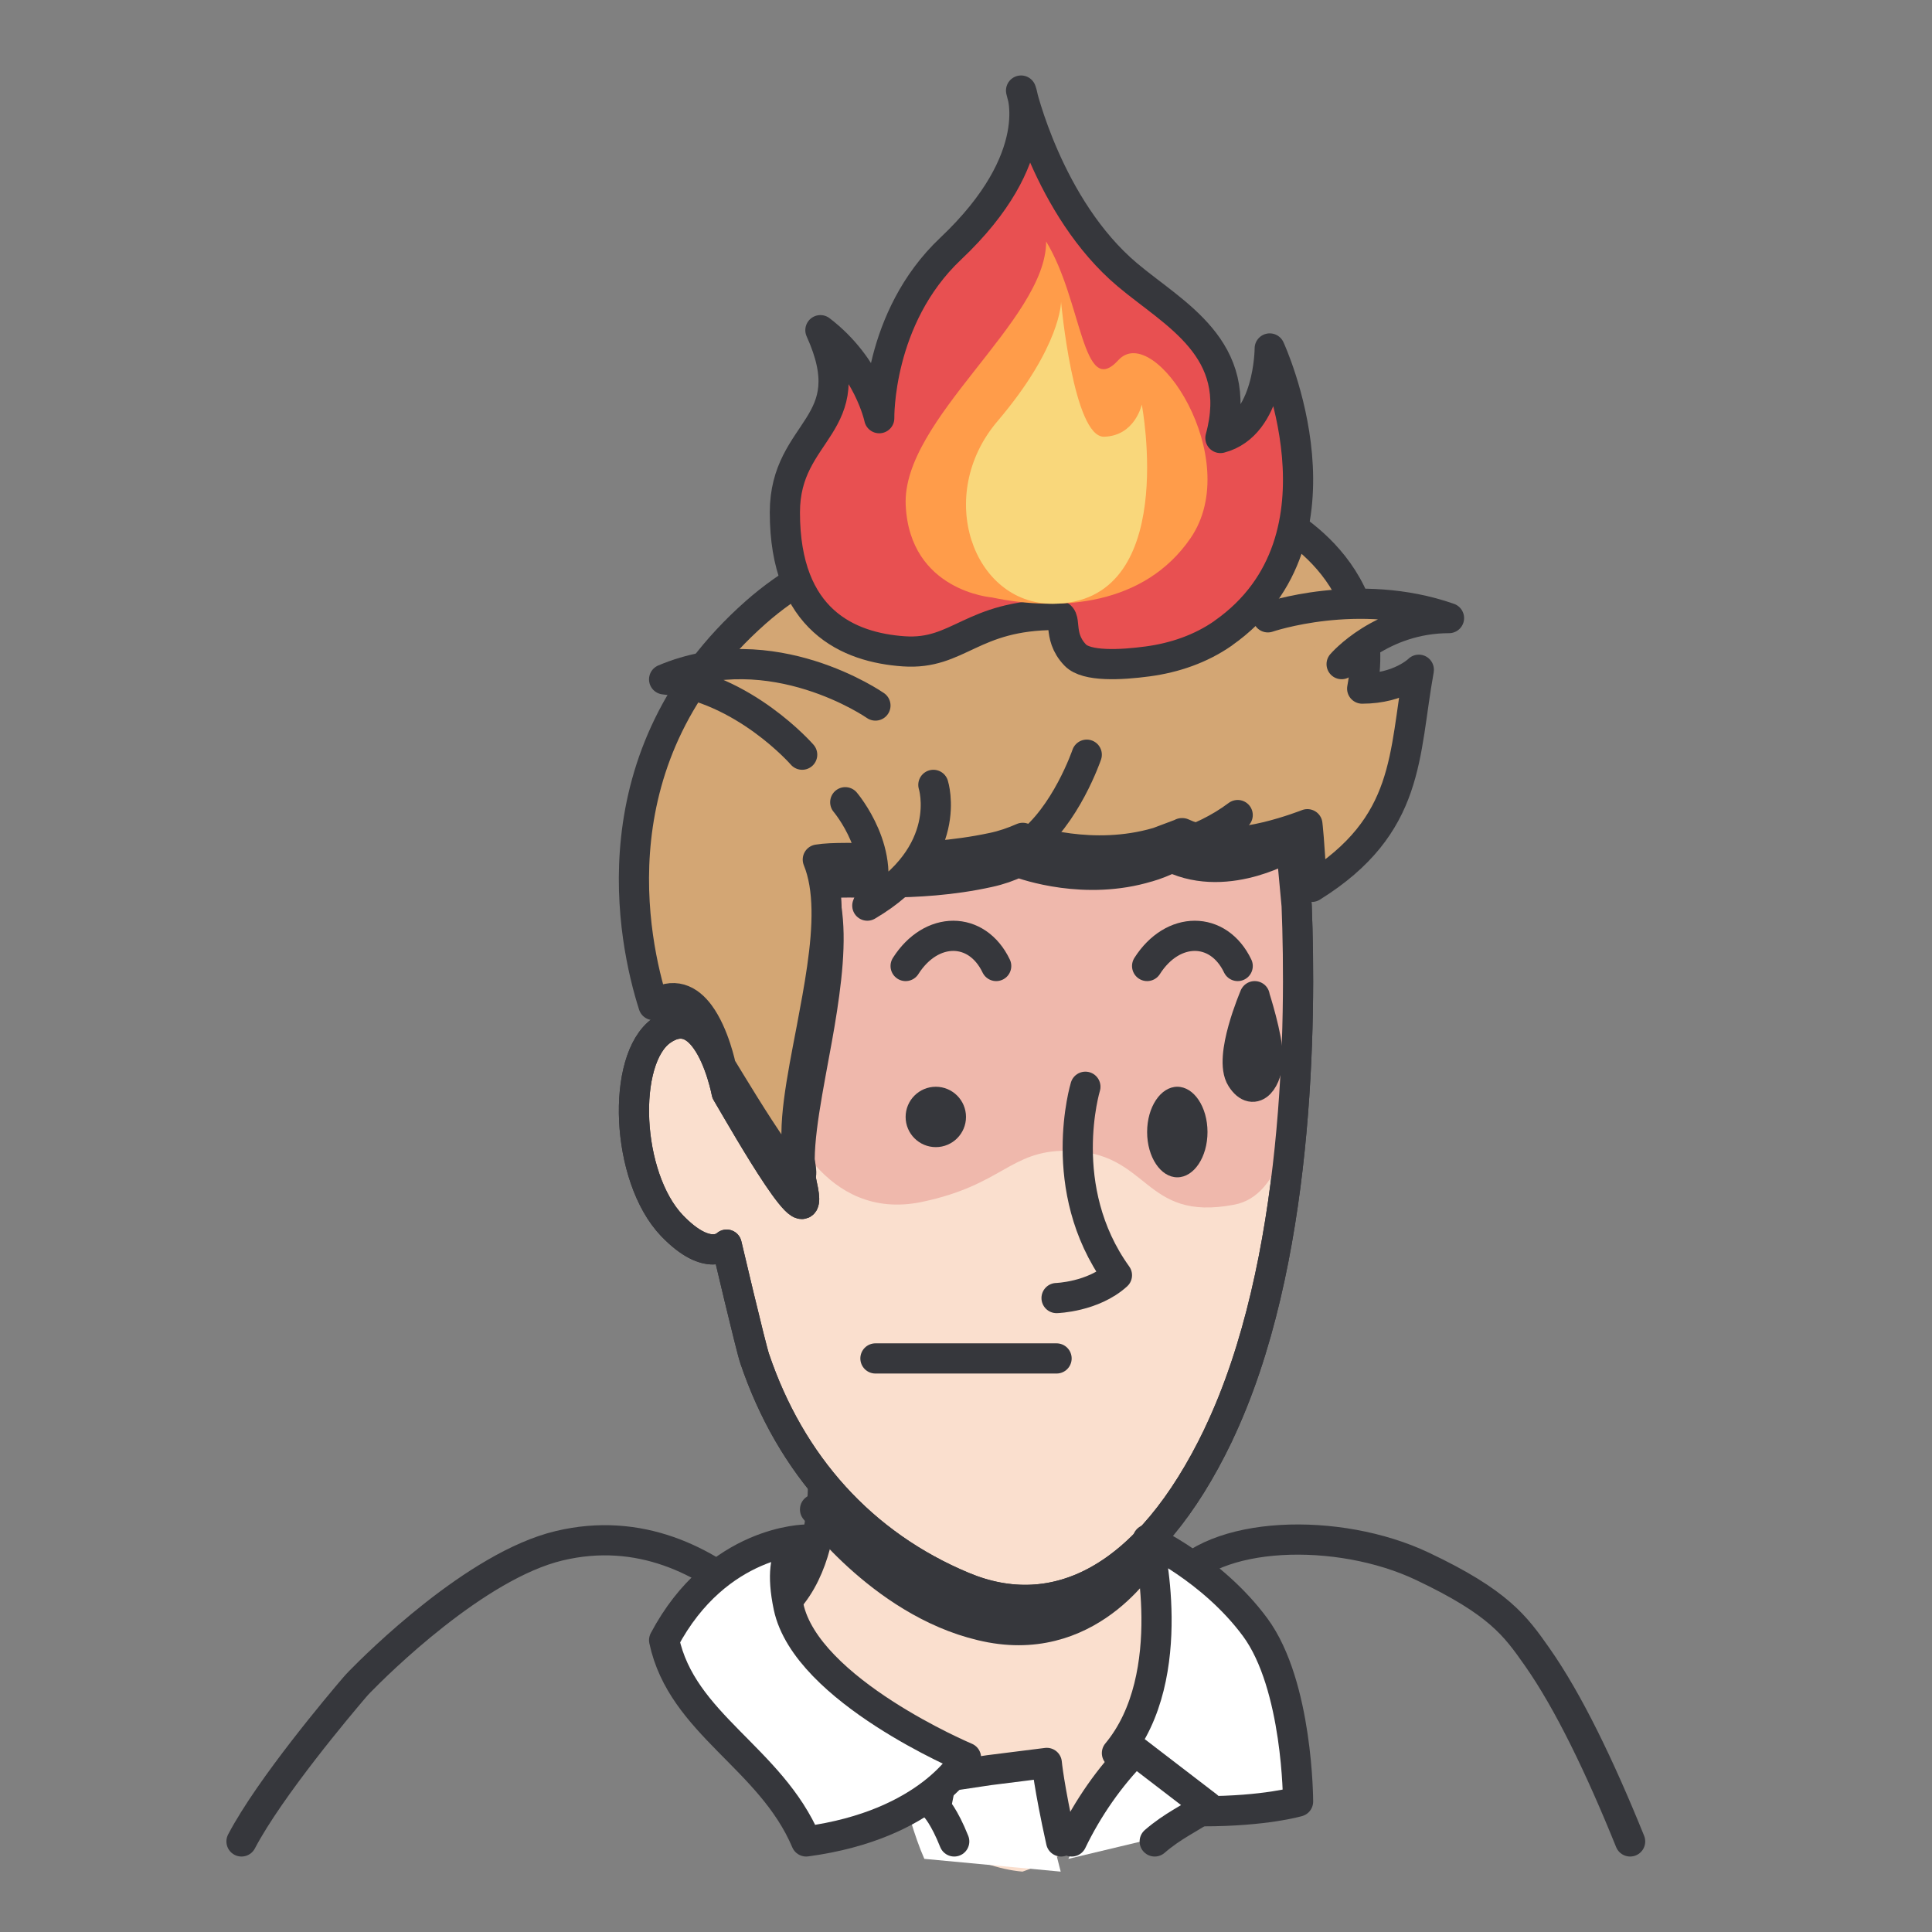 <svg width="64" height="64" viewBox="0 0 64 64" fill="none" xmlns="http://www.w3.org/2000/svg">
<rect x="0" y="0" width="64" height="64" fill="#808080" stroke="none"/>
<path d="M38.892 52.489C40.16 50.688 44.332 50.562 47.122 51.887C49.652 53.086 50.199 53.86 50.92 54.886C51.959 56.364 53.008 58.546 54 61M27.225 55.808C27.225 55.808 23.877 49.924 18.519 51.206C15.763 51.864 12.482 55.13 11.91 55.717C11.877 55.751 11.86 55.768 11.828 55.804C11.795 55.84 11.777 55.861 11.741 55.902C11.276 56.446 8.941 59.208 8 61" stroke="#36373C" stroke-linecap="round" stroke-linejoin="round"/>
<path d="M27.211 48C27.211 48 27.817 52.87 25 54.135L25.363 54.832C26.854 57.68 30.683 61.719 33.869 62C33.869 62 38.443 60.576 41 55.425L38.758 53.347C37.801 52.559 38.219 51.165 38.219 51.165" fill="#FADFCE"/>
<path d="M27.211 48C27.211 48 27.817 52.592 25 53.784L25.363 54.441M41 55L38.758 53.041C37.801 52.298 38.219 50.984 38.219 50.984" stroke="#36373C" stroke-linecap="round" stroke-linejoin="round"/>
<path d="M27 50C27 50 29.395 53.278 32.828 53.915C36.254 54.545 38 51.477 38 51.477C38 51.477 35.91 53.368 32.828 53.284C29.752 53.2 27 50.006 27 50.006V50Z" fill="#36373C" stroke="#36373C" stroke-linecap="round" stroke-linejoin="round"/>
<path d="M43 29L42.742 28.021C42.742 28.021 42.033 28.177 41 28.281L42.825 28C42.825 28 42.925 28.376 43 29Z" fill="#ADADAD" stroke="#36373C" stroke-linecap="round" stroke-linejoin="round"/>
<path d="M40.361 47.529C38.037 52.376 34.933 53.829 31.912 52.569C28.546 51.166 26.186 48.509 25.001 45.01C24.875 44.648 24.071 41.23 24.071 41.23C24.071 41.23 23.469 41.86 22.26 40.6C20.723 38.99 20.574 35.086 21.914 34.138C22.564 33.682 23.046 33.963 23.386 34.443C23.869 35.117 24.071 36.19 24.071 36.19C24.756 37.356 27.068 41.423 26.568 39.259C26.335 38.267 26.657 36.639 26.973 34.917C27.098 34.25 27.217 33.576 27.306 32.909C27.491 31.537 27.539 30.239 27.169 29.285C28.093 29.123 30.28 29.441 32.758 28.892C33.104 28.817 33.425 28.705 33.723 28.561C33.992 28.661 35.958 29.347 38.025 28.717C38.025 28.717 38.025 28.717 38.031 28.717C38.293 28.642 38.55 28.536 38.812 28.412H38.83C39.771 28.855 40.766 28.748 41.523 28.53C42.261 28.318 42.768 28 42.768 28L42.953 29.996C43.102 33.751 43.06 41.885 40.355 47.536L40.361 47.529Z" fill="#FADFCE" stroke="#36373C" stroke-linecap="round" stroke-linejoin="round"/>
<path d="M26.006 36.934C26.006 36.934 27.245 40.504 30.54 39.815C33.209 39.256 33.453 38.12 35.312 38.12C38.118 38.12 37.814 40.498 40.894 39.905C43.998 39.312 42.753 30.383 42.753 30.383L42.366 28L39.22 28.593C39.22 28.593 36.075 29.186 33.823 28.627C32.53 28.305 33.554 28.593 31.034 29.186C28.514 29.779 27.257 29.186 27.257 29.186C27.257 29.186 27.013 33.365 26 36.923L26.006 36.934Z" fill="#EFB8AC"/>
<path d="M40.361 47.529C38.037 52.376 34.933 53.829 31.912 52.569C28.546 51.166 26.186 48.509 25.001 45.01C24.875 44.648 24.071 41.23 24.071 41.23C24.071 41.23 23.469 41.86 22.26 40.6C20.723 38.99 20.574 35.086 21.914 34.138C22.564 33.682 23.046 33.963 23.386 34.443C23.869 35.117 24.071 36.19 24.071 36.19C24.756 37.356 27.068 41.423 26.568 39.259C26.335 38.267 26.657 36.639 26.973 34.917C27.098 34.25 27.217 33.576 27.306 32.909C27.491 31.537 27.539 30.239 27.169 29.285C28.093 29.123 30.28 29.441 32.758 28.892C33.104 28.817 33.425 28.705 33.723 28.561C33.992 28.661 35.958 29.347 38.025 28.717C38.025 28.717 38.025 28.717 38.031 28.717C38.293 28.642 38.55 28.536 38.812 28.412H38.83C39.771 28.855 40.766 28.748 41.523 28.53C42.261 28.318 42.768 28 42.768 28L42.953 29.996C43.102 33.751 43.06 41.885 40.355 47.536L40.361 47.529Z" stroke="#36373C" stroke-linecap="round" stroke-linejoin="round"/>
<path d="M47 22.192C46.488 25.011 46.735 27.334 43.458 29.378L43.439 29.18C43.383 27.922 43.309 27.303 43.309 27.303C43.309 27.303 42.68 27.551 41.958 27.724C41.236 27.898 40.137 28.052 39.168 27.6H39.15V27.606L38.341 27.91C38.341 27.91 38.341 27.91 38.335 27.91C36.194 28.536 34.157 27.854 33.879 27.755C33.571 27.891 33.237 28.009 32.88 28.083C30.312 28.629 28.047 28.313 27.091 28.474C27.48 29.422 27.43 30.71 27.233 32.073C27.14 32.73 27.011 33.405 26.887 34.068C26.56 35.778 26.227 37.395 26.467 38.38C26.992 40.53 24.591 36.49 23.881 35.332C23.881 35.332 23.666 34.266 23.172 33.597C22.82 33.12 22.314 32.841 21.647 33.294C20.968 31.163 19.666 25.035 25.029 20.29C29.516 16.319 36.046 17.527 38.52 17.985C40.989 18.45 41.989 17 41.989 17C41.989 17 45.895 18.685 45.124 22.811C46.377 22.811 47 22.186 47 22.186V22.192Z" fill="#D3A674" stroke="#36373C" stroke-linecap="round" stroke-linejoin="round"/>
<path d="M29 45C29 45 33.204 45 35 45" stroke="#36373C" stroke-linecap="round" stroke-linejoin="round"/>
<path d="M33 32C32.361 30.667 30.848 30.667 30 32" stroke="#36373C" stroke-linecap="round" stroke-linejoin="round"/>
<path d="M41 32C40.361 30.667 38.848 30.667 38 32" stroke="#36373C" stroke-linecap="round" stroke-linejoin="round"/>
<path d="M31 38C31.552 38 32 37.552 32 37C32 36.448 31.552 36 31 36C30.448 36 30 36.448 30 37C30 37.552 30.448 38 31 38Z" fill="#36373C"/>
<path d="M39 39C39.552 39 40 38.328 40 37.5C40 36.672 39.552 36 39 36C38.448 36 38 36.672 38 37.5C38 38.328 38.448 39 39 39Z" fill="#36373C"/>
<path d="M35.955 36C35.955 36 34.93 39.369 37 42.244C36.206 42.964 35 43 35 43" stroke="#36373C" stroke-linecap="round" stroke-linejoin="round"/>
<path d="M34 28C35.305 27.046 36 25 36 25" stroke="#36373C" stroke-linecap="round" stroke-linejoin="round"/>
<path d="M41 27C40.38 27.464 39.697 27.783 39 28" stroke="#36373C" stroke-linecap="round" stroke-linejoin="round"/>
<path d="M28 26.575C28 26.575 29.456 28.287 28.731 30C31.65 28.287 30.919 26 30.919 26" fill="#D3A674"/>
<path d="M28 26.575C28 26.575 29.456 28.287 28.731 30C31.65 28.287 30.919 26 30.919 26" stroke="#36373C" stroke-linecap="round" stroke-linejoin="round"/>
<path d="M44.443 22C44.443 22 45.749 20.475 48 20.475C44.996 19.421 42 20.45 42 20.45" fill="#D3A674"/>
<path d="M44.443 22C44.443 22 45.749 20.475 48 20.475C44.996 19.421 42 20.45 42 20.45" stroke="#36373C" stroke-linecap="round" stroke-linejoin="round"/>
<path d="M41.563 33C41.563 33 40.685 35.035 41.122 35.717C41.559 36.4 42 35.717 42 35.041C42 34.365 41.559 33.006 41.559 33.006L41.563 33Z" fill="#EAFAFE" stroke="#36373C" stroke-linecap="round" stroke-linejoin="round"/>
<path d="M40.525 20.97C44.98 17.841 42.061 11.543 42.061 11.543C42.061 11.543 42.061 14.086 40.428 14.509C41.241 11.543 38.892 10.408 37.344 9.102C34.716 6.887 33.824 3 33.824 3C33.824 3 34.71 5.196 31.493 8.237C29.059 10.534 29.126 13.853 29.126 13.853C29.126 13.853 28.774 12.155 27.177 10.938C28.628 14.137 26 14.187 26 16.976C26 20.554 28.112 21.45 29.939 21.576C31.766 21.702 32.179 20.371 34.977 20.371C35.42 20.371 34.977 21.033 35.621 21.702C35.991 22.087 37.126 22.03 38.018 21.91C38.91 21.791 39.778 21.494 40.519 20.977L40.525 20.97Z" fill="#E85051" stroke="#36373C" stroke-linecap="round" stroke-linejoin="round"/>
<path d="M32.862 19.791C32.862 19.791 30.141 19.587 30.003 16.741C29.865 13.895 34.655 10.622 34.655 8C35.854 9.965 35.854 13.238 37.047 11.93C38.24 10.622 41.238 15.203 39.439 17.826C37.916 20.047 35.141 20.27 32.856 19.791H32.862Z" fill="#FF9C4A"/>
<path d="M37.823 13.402C37.823 13.402 37.599 14.438 36.576 14.467C35.559 14.497 35.149 10 35.149 10C35.149 10 35.149 11.477 33.049 13.946C30.948 16.407 32.234 20 34.864 20C39.086 20 37.823 13.402 37.823 13.402Z" fill="#F9D77B"/>
<path d="M26.573 25C26.573 25 24.642 22.777 22 22.505C25.589 20.988 29 23.372 29 23.372" fill="#D3A674"/>
<path d="M26.573 25C26.573 25 24.642 22.777 22 22.505C25.589 20.988 29 23.372 29 23.372" stroke="#36373C" stroke-linecap="round" stroke-linejoin="round"/>
<path d="M37.007 58.074C37.007 58.074 37.72 58.718 39.85 60C41.917 60 43 59.678 43 59.678C43 59.678 43 55.825 41.575 53.899C40.15 51.973 38.019 51 38.019 51C38.019 51 39.138 55.503 37 58.074H37.007Z" fill="white" stroke="#36373C" stroke-linecap="round" stroke-linejoin="round"/>
<path d="M37.537 58L40 59.686L39.966 59.706C39.361 60.075 38.751 60.447 38.139 60.92L35.39 61.577C35.929 60.576 36.665 58.779 37.537 58Z" fill="white"/>
<path d="M32.554 58.586L34.521 58.366C34.521 58.366 34.607 59.883 35.029 61.577C35.062 61.712 35.098 61.853 35.137 62L30.62 61.577C30.28 60.813 30 59.725 30 59.725L30.946 58.8L32.554 58.586Z" fill="white"/>
<path d="M38.251 61C38.858 60.475 39.401 60.247 40 59.837L37.606 58C36.76 58.849 36.026 59.91 35.502 61M35.151 61C34.742 59.154 34.676 58.399 34.676 58.399L32.765 58.639L31.201 58.873L31 59.88C31 59.88 31.279 60.168 31.61 61" stroke="#36373C" stroke-linecap="round" stroke-linejoin="round"/>
<path d="M26.711 51C26.711 51 25.663 51.045 26.122 53.224C26.711 56 32 58.224 32 58.224C32 58.224 30.822 60.448 26.706 61C25.528 58.224 22.589 57.115 22 54.333C23.767 51 26.706 51 26.706 51H26.711Z" fill="white" stroke="#36373C" stroke-linecap="round" stroke-linejoin="round"/>
</svg>
